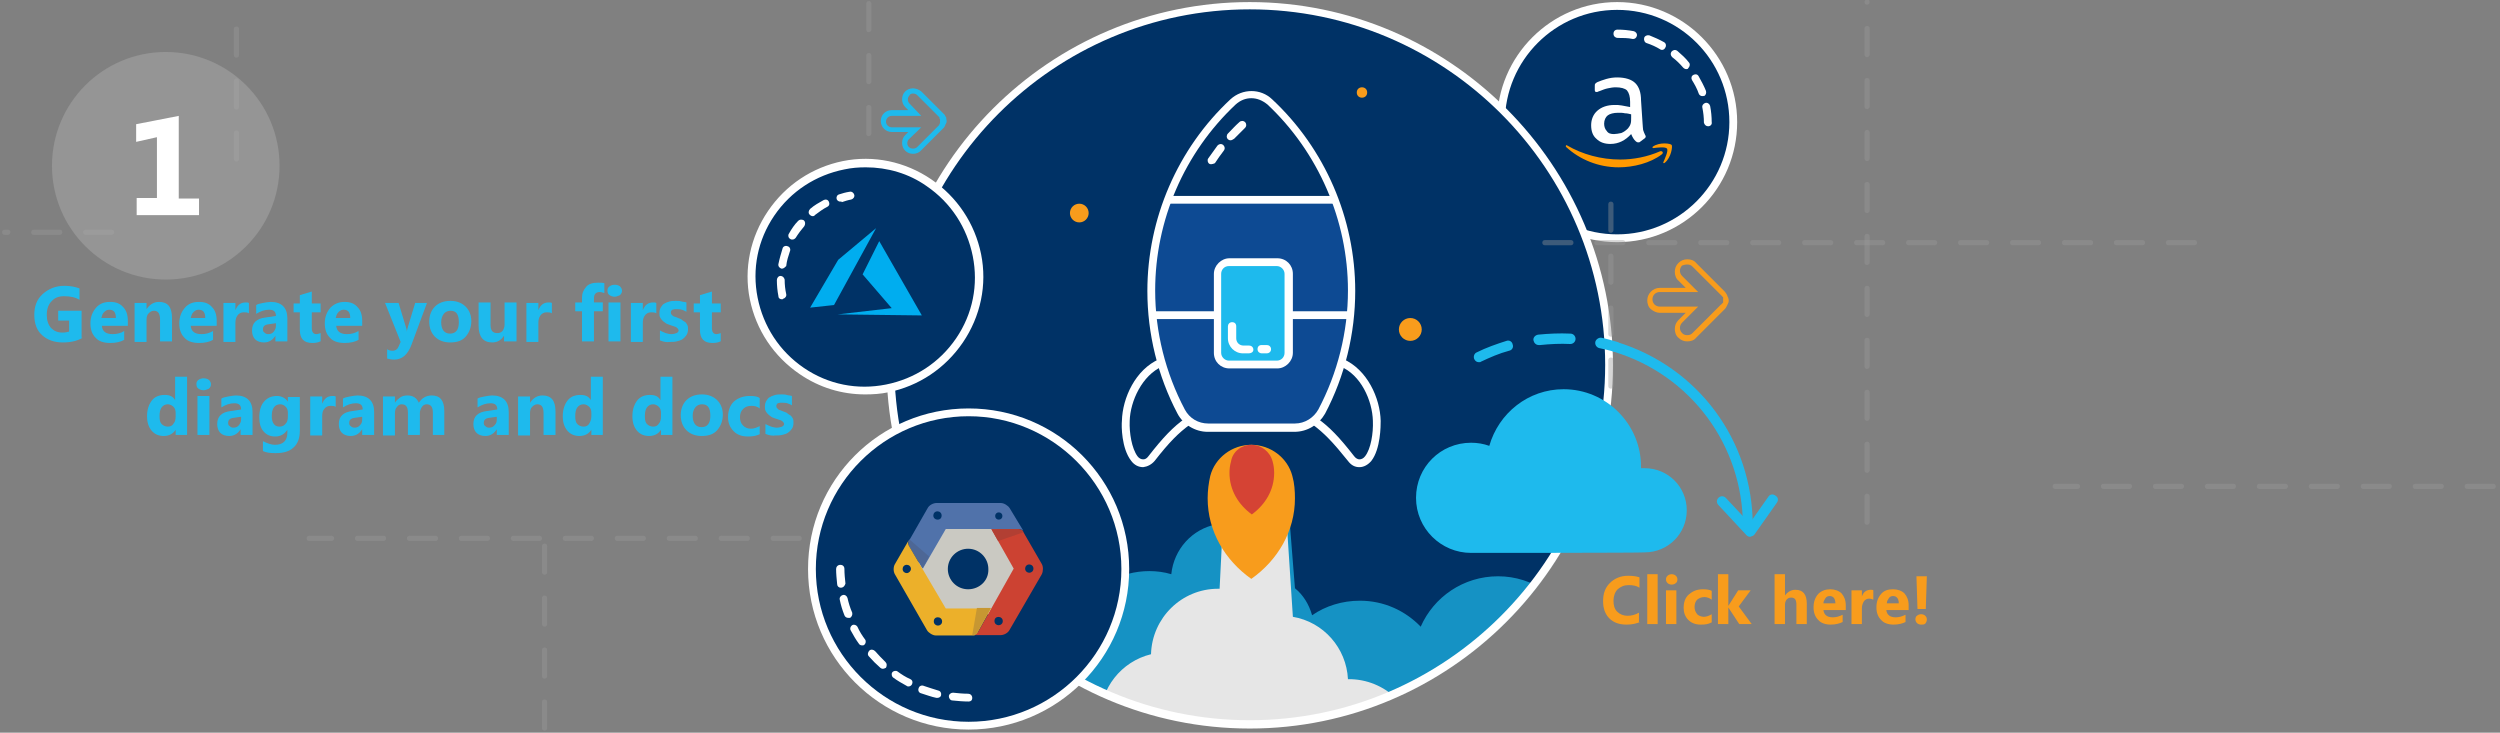 <?xml version="1.0" encoding="utf-8"?>
<!-- Generator: Adobe Illustrator 24.2.2, SVG Export Plug-In . SVG Version: 6.00 Build 0)  -->
<svg version="1.1" id="Layer_1" xmlns="http://www.w3.org/2000/svg" xmlns:xlink="http://www.w3.org/1999/xlink" x="0px" y="0px"
	 viewBox="0 0 481.1 141" style="enable-background:new 0 0 481.1 141;" xml:space="preserve">
<rect x="0" y="0" width="481.1" height="141" fill="#808080" stroke="none"/>
<style type="text/css">
	.st0{fill:#FFFFFF;}
	.st1{fill:#1EBAED;}
	.st2{fill:none;}
	.st3{fill:#003266;}
	.st4{fill:#F89C1C;}
	.st5{clip-path:url(#SVGID_2_);}
	.st6{opacity:0.7;clip-path:url(#SVGID_2_);}
	.st7{fill:#E6E6E6;}
	.st8{opacity:0.3;clip-path:url(#SVGID_2_);}
	.st9{fill:#2D83FB;}
	.st10{fill:#D54334;}
	.st11{opacity:0.4;}
	.st12{fill:#999999;}
	.st13{fill:#FF9900;}
	.st14{fill:#CAC9C2;}
	.st15{fill:#5072AA;}
	.st16{fill:#4D6796;}
	.st17{fill:#CC4232;}
	.st18{fill:#B23F33;}
	.st19{fill:#ECB02A;}
	.st20{fill:#C79732;}
	.st21{fill:#B3B3B3;}
	.st22{fill-rule:evenodd;clip-rule:evenodd;fill:#00ADEF;}
	.st23{fill:none;stroke:#003266;stroke-width:1.5;stroke-linejoin:round;stroke-miterlimit:10;}
	.st24{opacity:0.3;}
	.st25{opacity:0.35;}
	.st26{fill:#39B54A;}
	.st27{opacity:0.5;}
	.st28{opacity:0.15;}
	.st29{opacity:8.000000e-02;fill:none;stroke:#2D83FB;stroke-width:28;stroke-miterlimit:10;}
	.st30{fill:#003366;}
	.st31{opacity:0.2;fill:none;stroke:#1EBAED;stroke-width:14;stroke-miterlimit:10;}
	.st32{opacity:0.9;fill:none;stroke:#003366;stroke-width:2;stroke-linecap:round;stroke-miterlimit:10;}
	
		.st33{fill:none;stroke:#FFFFFF;stroke-width:0.65;stroke-linecap:round;stroke-linejoin:round;stroke-miterlimit:10;stroke-dasharray:4;}
	.st34{opacity:0.4;fill:none;stroke:#B3B3B3;stroke-miterlimit:10;}
	.st35{fill:none;stroke:#FFFFFF;stroke-width:1.2;stroke-linecap:round;stroke-linejoin:round;stroke-miterlimit:10;}
	.st36{fill:none;stroke:#F89C1C;stroke-width:2;stroke-linecap:round;stroke-miterlimit:10;}
	.st37{opacity:0.48;}
	.st38{fill:#CECECE;}
	.st39{fill:#7B83EB;}
	.st40{opacity:0.1;enable-background:new    ;}
	.st41{opacity:0.2;enable-background:new    ;}
	.st42{fill:#5059C9;}
	.st43{fill:#4B53BC;}
</style>
<g>
	<rect class="st2" width="481.1" height="141"/>
</g>
<g>
	<g>
		<circle class="st3" cx="311.2" cy="23.5" r="22.4"/>
		<path class="st0" d="M311.2,46.6c-12.7,0-23.1-10.4-23.1-23.1s10.4-23.1,23.1-23.1c12.7,0,23.1,10.4,23.1,23.1
			S324,46.6,311.2,46.6z M311.2,1.9c-11.9,0-21.6,9.7-21.6,21.6s9.7,21.6,21.6,21.6c11.9,0,21.6-9.7,21.6-21.6S323.2,1.9,311.2,1.9z
			"/>
	</g>
	<g>
		<g>
			<path class="st4" d="M315.6,119.7c-0.7,0.3-1.5,0.5-2.6,0.5c-1.4,0-2.5-0.4-3.3-1.2s-1.2-1.9-1.2-3.3c0-1.5,0.4-2.6,1.3-3.5
				c0.9-0.9,2.1-1.4,3.5-1.4c0.9,0,1.6,0.1,2.2,0.3v2c-0.6-0.4-1.3-0.5-2.1-0.5c-0.9,0-1.5,0.3-2.1,0.8c-0.5,0.5-0.8,1.3-0.8,2.2
				c0,0.9,0.2,1.6,0.7,2.1c0.5,0.5,1.2,0.8,2,0.8c0.8,0,1.5-0.2,2.2-0.6V119.7z"/>
		</g>
		<g>
			<path class="st4" d="M319,120.1h-2v-9.6h2V120.1z"/>
		</g>
		<g>
			<path class="st4" d="M321.7,112.5c-0.3,0-0.6-0.1-0.8-0.3c-0.2-0.2-0.3-0.4-0.3-0.7c0-0.3,0.1-0.5,0.3-0.7
				c0.2-0.2,0.5-0.3,0.8-0.3c0.3,0,0.6,0.1,0.8,0.3c0.2,0.2,0.3,0.4,0.3,0.7c0,0.3-0.1,0.6-0.3,0.7
				C322.3,112.4,322,112.5,321.7,112.5z M322.6,120.1h-2v-6.5h2V120.1z"/>
		</g>
		<g>
			<path class="st4" d="M329.3,119.8c-0.5,0.3-1.1,0.4-2,0.4c-1,0-1.8-0.3-2.4-0.9c-0.6-0.6-0.9-1.4-0.9-2.3c0-1.1,0.3-2,1-2.6
				c0.7-0.6,1.5-1,2.7-1c0.8,0,1.3,0.1,1.7,0.3v1.7c-0.4-0.3-0.9-0.5-1.4-0.5c-0.6,0-1,0.2-1.4,0.5c-0.3,0.3-0.5,0.8-0.5,1.4
				c0,0.6,0.2,1,0.5,1.4c0.3,0.3,0.8,0.5,1.3,0.5c0.5,0,1-0.2,1.5-0.5V119.8z"/>
		</g>
		<g>
			<path class="st4" d="M337.1,120.1h-2.4l-2.1-3.2h0v3.2h-2v-9.6h2v6.1h0l1.9-3h2.4l-2.3,3.1L337.1,120.1z"/>
		</g>
		<g>
			<path class="st4" d="M347.7,120.1h-2v-3.7c0-1-0.3-1.4-1-1.4c-0.4,0-0.6,0.1-0.9,0.4c-0.2,0.3-0.3,0.6-0.3,1v3.7h-2v-9.6h2v4.1h0
				c0.5-0.7,1.2-1.1,2-1.1c1.5,0,2.2,0.9,2.2,2.7V120.1z"/>
		</g>
		<g>
			<path class="st4" d="M355.1,117.4h-4.2c0.1,0.9,0.7,1.4,1.8,1.4c0.7,0,1.3-0.2,1.9-0.5v1.4c-0.6,0.3-1.4,0.5-2.3,0.5
				c-1,0-1.9-0.3-2.4-0.9c-0.6-0.6-0.9-1.4-0.9-2.4c0-1.1,0.3-1.9,0.9-2.6c0.6-0.6,1.4-0.9,2.3-0.9c0.9,0,1.7,0.3,2.2,0.8
				c0.5,0.6,0.8,1.3,0.8,2.3V117.4z M353.2,116.1c0-0.9-0.4-1.4-1.1-1.4c-0.3,0-0.6,0.1-0.8,0.4c-0.2,0.3-0.4,0.6-0.4,1H353.2z"/>
		</g>
		<g>
			<path class="st4" d="M360.5,115.4c-0.2-0.1-0.5-0.2-0.8-0.2c-0.4,0-0.8,0.2-1,0.5c-0.2,0.3-0.4,0.8-0.4,1.3v3.1h-2v-6.5h2v1.2h0
				c0.3-0.9,0.9-1.3,1.7-1.3c0.2,0,0.4,0,0.5,0.1V115.4z"/>
		</g>
		<g>
			<path class="st4" d="M367.2,117.4H363c0.1,0.9,0.7,1.4,1.8,1.4c0.7,0,1.3-0.2,1.9-0.5v1.4c-0.6,0.3-1.4,0.5-2.3,0.5
				c-1,0-1.9-0.3-2.4-0.9c-0.6-0.6-0.9-1.4-0.9-2.4c0-1.1,0.3-1.9,0.9-2.6s1.4-0.9,2.3-0.9c0.9,0,1.7,0.3,2.2,0.8
				c0.5,0.6,0.8,1.3,0.8,2.3V117.4z M365.4,116.1c0-0.9-0.4-1.4-1.1-1.4c-0.3,0-0.6,0.1-0.8,0.4c-0.2,0.3-0.4,0.6-0.4,1H365.4z"/>
		</g>
		<g>
			<path class="st4" d="M369.7,120.2c-0.3,0-0.6-0.1-0.8-0.3c-0.2-0.2-0.3-0.5-0.3-0.7c0-0.3,0.1-0.6,0.3-0.7
				c0.2-0.2,0.5-0.3,0.8-0.3c0.3,0,0.6,0.1,0.8,0.3c0.2,0.2,0.3,0.4,0.3,0.7c0,0.3-0.1,0.6-0.3,0.8S370.1,120.2,369.7,120.2z
				 M370.8,110.9l-0.2,6.3h-1.6l-0.2-6.3H370.8z"/>
		</g>
	</g>
	<g>
		<rect y="0" class="st2" width="481.1" height="141"/>
	</g>
	<g>
		<defs>
			<circle id="SVGID_1_" cx="240.8" cy="70.5" r="69.4"/>
		</defs>
		<clipPath id="SVGID_2_">
			<use xlink:href="#SVGID_1_"  style="overflow:visible;"/>
		</clipPath>
		<g class="st5">
			<circle class="st3" cx="240.8" cy="70.5" r="69.4"/>
		</g>
		<g class="st6">
			<path class="st1" d="M304.1,123.5c-0.2-0.8-0.4-1.6-0.7-2.3c0-0.1,0-0.2-0.1-0.2l0,0c-2.4-5.9-8.3-10.1-15-10.1
				c-6.7,0-12.4,4-14.9,9.7c-3-3.1-7.1-5-11.7-5c-3.4,0-6.6,1-9.2,2.8c-0.6-2.1-1.7-3.9-3.3-5.2l-1.9-23.9h-11.9l-1.3,11.6
				c-4.7,0.9-8.2,4.8-8.7,9.6c-1.3-0.4-2.8-0.6-4.2-0.6c-5.6,0-10.6,2.9-13.5,7.2c-2.8-5-8.1-8.4-14.2-8.4
				c-7.6,0-14.1,5.3-15.8,12.4l0,0c-2.1,6.5-3.3,13.4-3.3,20.6c0,36.5,29.6,66.1,66.1,66.1s66.1-29.6,66.1-66.1
				C306.7,135.4,305.8,129.3,304.1,123.5z"/>
		</g>
		<g class="st5">
			<path class="st7" d="M259.6,132.7c-0.8,0-1.6,0.1-2.3,0.2c0.1-0.5,0.1-1,0.1-1.5c0-5.9-4.7-10.7-10.5-10.9L245,91.9l-7.3,1.1
				l-1.1,22.5c-0.7-0.1-1.4-0.2-2.2-0.2c-6,0-10.9,4.9-10.9,10.9c0,0.4,0,0.9,0.1,1.3c-5.6,0.5-9.9,5.2-9.9,10.9
				c0,6,4.9,10.9,10.9,10.9c2.3,0,4.4-0.7,6.1-1.9c1.5,4.2,5.5,7.3,10.3,7.3c4,0,7.5-2.1,9.4-5.3c1.9,3,5.3,5,9.2,5
				c6,0,10.9-4.9,10.9-10.9C270.5,137.6,265.6,132.7,259.6,132.7z"/>
			<path class="st7" d="M241,156.8c-4.7,0-8.9-2.5-11.2-6.5c-1.6,0.7-3.4,1.1-5.2,1.1c-7.1,0-12.9-5.8-12.9-12.9
				c0-6.1,4.1-11.2,9.8-12.6c0.2-7,5.9-12.6,12.9-12.6c0.1,0,0.2,0,0.3,0l1.1-22l11.1-1.7l1.9,29.1c5.9,1,10.3,6,10.6,12
				c7.2-0.1,13.2,5.7,13.2,12.9c0,7.1-5.8,12.9-12.9,12.9c-3.5,0-6.7-1.4-9.1-3.8C248,155.3,244.6,156.8,241,156.8z M231.7,144.4
				l0.9,2.4c1.3,3.6,4.6,5.9,8.4,5.9c3.2,0,6-1.6,7.7-4.3l1.7-2.8l1.7,2.7c1.7,2.6,4.5,4.1,7.5,4.1c4.9,0,8.9-4,8.9-8.9
				c0-4.9-4-8.9-8.9-8.9c-0.6,0-1.3,0.1-1.9,0.2l-2.8,0.6l0.4-2.8c0.1-0.4,0.1-0.8,0.1-1.2c0-4.8-3.8-8.7-8.6-8.9l-1.8-0.1
				l-1.8-28.2l-3.6,0.6l-1.1,23.2l-2.3-0.5c-0.6-0.1-1.2-0.2-1.8-0.2c-4.9,0-8.9,4-8.9,8.9c0,0.4,0,0.7,0.1,1.1l0.2,2l-2,0.2
				c-4.6,0.4-8.1,4.3-8.1,8.9c0,4.9,4,8.9,8.9,8.9c1.8,0,3.5-0.5,5-1.5L231.7,144.4z"/>
		</g>
		<g class="st8">
			<path class="st9" d="M224.6,38.6c-2,5.4-3.1,11.2-3.1,17.3c0,8.4,2.1,16.3,5.8,23.3c1,1.9,3,3.1,5.2,3.1h16.7
				c2.2,0,4.2-1.2,5.2-3.1c3.7-6.9,5.8-14.9,5.8-23.3c0-6.1-1.1-12-3.1-17.4h-32.3"/>
		</g>
		<g class="st5">
			<g>
				<path class="st4" d="M240.8,85.6c3.7,0,7,2.5,7.9,6c0.4,1.4,0.5,2.9,0.5,4.3c0,6.3-3.3,11.9-8.4,15.5c-5.1-3.6-8.4-9.2-8.4-15.5
					c0-1.5,0.2-3,0.5-4.3C233.8,88.1,237.1,85.6,240.8,85.6L240.8,85.6z"/>
			</g>
			<g>
				<path class="st0" d="M261.6,89.9C261.6,89.9,261.6,89.9,261.6,89.9c-0.9,0-1.6-0.4-2.2-1.2c-2.8-3.5-4.6-5.4-6.8-7l0.9-1.2
					c2.3,1.6,4.3,3.7,7.1,7.3c0.3,0.4,0.7,0.6,1,0.6c0,0,0,0,0,0c0.4,0,0.8-0.2,1.1-0.6c1.1-1.4,1.6-4.4,1.5-6.8
					c-0.1-3.9-2.3-8.9-6.3-10.5l0.6-1.4c4.6,2,7.1,7.5,7.2,11.9c0,0.9,0,5.4-1.8,7.7C263.3,89.4,262.5,89.9,261.6,89.9z"/>
			</g>
			<g>
				<path class="st0" d="M220,89.9c-0.9,0-1.7-0.4-2.3-1.2c-1.9-2.4-1.9-6.8-1.8-7.7c0.1-4.4,2.6-9.9,7.2-11.9l0.6,1.4
					c-3.9,1.7-6.2,6.7-6.3,10.5c-0.1,2.3,0.4,5.3,1.5,6.8c0.3,0.4,0.7,0.6,1.1,0.6c0.4,0,0.7-0.2,1-0.6c2.8-3.6,4.8-5.7,7.1-7.3
					l0.9,1.2c-2.2,1.6-4,3.4-6.8,7C221.6,89.4,220.8,89.8,220,89.9C220,89.9,220,89.9,220,89.9z"/>
			</g>
			<g>
				<path class="st0" d="M249.1,83.1h-16.7c-2.4,0-4.7-1.4-5.8-3.5c-3.8-7.2-5.8-15.4-5.8-23.6c0-13.9,5.8-27.4,16-36.9
					c2.3-2.1,5.8-2.1,8,0c10.2,9.5,16,23,16,36.9c0,8.2-2,16.4-5.8,23.6C253.8,81.7,251.6,83.1,249.1,83.1z M240.8,18.9
					c-1.1,0-2.1,0.4-3,1.2c-9.9,9.3-15.5,22.3-15.5,35.8c0,8,2,15.9,5.7,22.9c0.9,1.7,2.6,2.7,4.5,2.7h16.7c1.9,0,3.6-1.1,4.5-2.7
					c3.7-7,5.7-14.9,5.7-22.9c0-13.5-5.7-26.6-15.5-35.8C242.9,19.3,241.9,18.9,240.8,18.9z"/>
			</g>
			<g>
				<rect x="224.6" y="37.7" class="st0" width="32.5" height="1.5"/>
			</g>
			<g>
				<rect x="221.5" y="59.9" class="st0" width="12.8" height="1.5"/>
			</g>
			<g>
				<rect x="248.2" y="59.9" class="st0" width="11.9" height="1.5"/>
			</g>
			<g>
				<path class="st0" d="M233.1,31.6c-0.1,0-0.3,0-0.4-0.1c-0.3-0.2-0.4-0.7-0.2-1c0.6-0.8,1.2-1.7,1.8-2.5c0.3-0.3,0.7-0.4,1.1-0.1
					c0.3,0.3,0.4,0.7,0.1,1.1c-0.6,0.8-1.2,1.6-1.7,2.4C233.6,31.5,233.3,31.6,233.1,31.6z M236.8,27c-0.2,0-0.4-0.1-0.5-0.2
					c-0.3-0.3-0.3-0.8,0-1.1c0.7-0.7,1.4-1.5,2.2-2.2c0.3-0.3,0.8-0.3,1.1,0c0.3,0.3,0.3,0.8,0,1.1c-0.7,0.7-1.4,1.4-2.1,2.1
					C237.2,26.9,237,27,236.8,27z"/>
			</g>
			<g>
				<path class="st10" d="M240.8,85.6c1.9,0,3.6,1.3,4.1,3.2c0.2,0.7,0.3,1.4,0.3,2.2c0,3.3-1.7,6.1-4.3,8c-2.6-1.9-4.3-4.7-4.3-8
					c0-0.8,0.1-1.5,0.3-2.2C237.2,86.9,238.9,85.6,240.8,85.6L240.8,85.6z"/>
			</g>
		</g>
	</g>
	<g>
		<path class="st0" d="M240.5,140.2c-38.6,0-69.9-31.4-69.9-69.9c0-38.6,31.4-69.9,69.9-69.9s69.9,31.4,69.9,69.9
			C310.4,108.8,279,140.2,240.5,140.2z M240.5,1.8c-37.7,0-68.4,30.7-68.4,68.4c0,37.7,30.7,68.4,68.4,68.4s68.4-30.7,68.4-68.4
			C308.9,32.5,278.2,1.8,240.5,1.8z"/>
	</g>
	<g>
		<circle class="st3" cx="186.4" cy="109.5" r="30.1"/>
		<path class="st0" d="M186.4,140.4c-17,0-30.9-13.8-30.9-30.9s13.8-30.9,30.9-30.9s30.9,13.8,30.9,30.9S203.4,140.4,186.4,140.4z
			 M186.4,80.1c-16.2,0-29.4,13.2-29.4,29.4s13.2,29.4,29.4,29.4s29.4-13.2,29.4-29.4S202.5,80.1,186.4,80.1z"/>
	</g>
	<g>
		<circle class="st4" cx="262.1" cy="17.8" r="1"/>
	</g>
	<g>
		<circle class="st4" cx="207.7" cy="41" r="1.8"/>
	</g>
	<g>
		<circle class="st4" cx="271.4" cy="63.4" r="2.2"/>
	</g>
	<g class="st11">
		<path class="st12" d="M310,94.8c-0.3,0-0.5-0.2-0.5-0.5v-5c0-0.3,0.2-0.5,0.5-0.5s0.5,0.2,0.5,0.5v5
			C310.5,94.6,310.2,94.8,310,94.8z M310,84.8c-0.3,0-0.5-0.2-0.5-0.5v-5c0-0.3,0.2-0.5,0.5-0.5s0.5,0.2,0.5,0.5v5
			C310.5,84.6,310.2,84.8,310,84.8z M310,74.8c-0.3,0-0.5-0.2-0.5-0.5v-5c0-0.3,0.2-0.5,0.5-0.5s0.5,0.2,0.5,0.5v5
			C310.5,74.6,310.2,74.8,310,74.8z M310,64.8c-0.3,0-0.5-0.2-0.5-0.5v-5c0-0.3,0.2-0.5,0.5-0.5s0.5,0.2,0.5,0.5v5
			C310.5,64.6,310.2,64.8,310,64.8z M310,54.8c-0.3,0-0.5-0.2-0.5-0.5v-5c0-0.3,0.2-0.5,0.5-0.5s0.5,0.2,0.5,0.5v5
			C310.5,54.6,310.2,54.8,310,54.8z M310,44.8c-0.3,0-0.5-0.2-0.5-0.5v-5c0-0.3,0.2-0.5,0.5-0.5s0.5,0.2,0.5,0.5v5
			C310.5,44.6,310.2,44.8,310,44.8z"/>
	</g>
	<g class="st11">
		<path class="st12" d="M359.3,101c-0.3,0-0.5-0.2-0.5-0.5v-5c0-0.3,0.2-0.5,0.5-0.5s0.5,0.2,0.5,0.5v5
			C359.8,100.7,359.6,101,359.3,101z M359.3,91c-0.3,0-0.5-0.2-0.5-0.5v-5c0-0.3,0.2-0.5,0.5-0.5s0.5,0.2,0.5,0.5v5
			C359.8,90.7,359.6,91,359.3,91z M359.3,81c-0.3,0-0.5-0.2-0.5-0.5v-5c0-0.3,0.2-0.5,0.5-0.5s0.5,0.2,0.5,0.5v5
			C359.8,80.7,359.6,81,359.3,81z M359.3,71c-0.3,0-0.5-0.2-0.5-0.5v-5c0-0.3,0.2-0.5,0.5-0.5s0.5,0.2,0.5,0.5v5
			C359.8,70.7,359.6,71,359.3,71z M359.3,61c-0.3,0-0.5-0.2-0.5-0.5v-5c0-0.3,0.2-0.5,0.5-0.5s0.5,0.2,0.5,0.5v5
			C359.8,60.7,359.6,61,359.3,61z M359.3,51c-0.3,0-0.5-0.2-0.5-0.5v-5c0-0.3,0.2-0.5,0.5-0.5s0.5,0.2,0.5,0.5v5
			C359.8,50.7,359.6,51,359.3,51z M359.3,41c-0.3,0-0.5-0.2-0.5-0.5v-5c0-0.3,0.2-0.5,0.5-0.5s0.5,0.2,0.5,0.5v5
			C359.8,40.7,359.6,41,359.3,41z M359.3,31c-0.3,0-0.5-0.2-0.5-0.5v-5c0-0.3,0.2-0.5,0.5-0.5s0.5,0.2,0.5,0.5v5
			C359.8,30.7,359.6,31,359.3,31z M359.3,21c-0.3,0-0.5-0.2-0.5-0.5v-5c0-0.3,0.2-0.5,0.5-0.5s0.5,0.2,0.5,0.5v5
			C359.8,20.7,359.6,21,359.3,21z M359.3,11c-0.3,0-0.5-0.2-0.5-0.5v-5c0-0.3,0.2-0.5,0.5-0.5s0.5,0.2,0.5,0.5v5
			C359.8,10.7,359.6,11,359.3,11z M359.3,0.9c-0.3,0-0.5-0.2-0.5-0.5v0c0-0.3,0.2-0.5,0.5-0.5s0.5,0.2,0.5,0.5S359.6,0.9,359.3,0.9z
			"/>
	</g>
	<g class="st11">
		<path class="st12" d="M104.8,140.6c-0.3,0-0.5-0.2-0.5-0.5v-5c0-0.3,0.2-0.5,0.5-0.5s0.5,0.2,0.5,0.5v5
			C105.3,140.4,105.1,140.6,104.8,140.6z M104.8,130.6c-0.3,0-0.5-0.2-0.5-0.5v-5c0-0.3,0.2-0.5,0.5-0.5s0.5,0.2,0.5,0.5v5
			C105.3,130.4,105.1,130.6,104.8,130.6z M104.8,120.6c-0.3,0-0.5-0.2-0.5-0.5v-5c0-0.3,0.2-0.5,0.5-0.5s0.5,0.2,0.5,0.5v5
			C105.3,120.4,105.1,120.6,104.8,120.6z M104.8,110.6c-0.3,0-0.5-0.2-0.5-0.5v-5c0-0.3,0.2-0.5,0.5-0.5s0.5,0.2,0.5,0.5v5
			C105.3,110.4,105.1,110.6,104.8,110.6z"/>
	</g>
	<g class="st11">
		<path class="st12" d="M45.5,31.1c-0.3,0-0.5-0.2-0.5-0.5v-5c0-0.3,0.2-0.5,0.5-0.5s0.5,0.2,0.5,0.5v5C46,30.9,45.8,31.1,45.5,31.1
			z M45.5,21.1c-0.3,0-0.5-0.2-0.5-0.5v-5c0-0.3,0.2-0.5,0.5-0.5s0.5,0.2,0.5,0.5v5C46,20.9,45.8,21.1,45.5,21.1z M45.5,11.1
			c-0.3,0-0.5-0.2-0.5-0.5v-5c0-0.3,0.2-0.5,0.5-0.5S46,5.3,46,5.6v5C46,10.9,45.8,11.1,45.5,11.1z"/>
	</g>
	<g class="st11">
		<path class="st12" d="M167.2,26.2c-0.3,0-0.5-0.2-0.5-0.5v-5c0-0.3,0.2-0.5,0.5-0.5s0.5,0.2,0.5,0.5v5
			C167.7,25.9,167.5,26.2,167.2,26.2z M167.2,16.2c-0.3,0-0.5-0.2-0.5-0.5v-5c0-0.3,0.2-0.5,0.5-0.5s0.5,0.2,0.5,0.5v5
			C167.7,15.9,167.5,16.2,167.2,16.2z M167.2,6.2c-0.3,0-0.5-0.2-0.5-0.5v-5c0-0.3,0.2-0.5,0.5-0.5s0.5,0.2,0.5,0.5v5
			C167.7,5.9,167.5,6.2,167.2,6.2z"/>
	</g>
	<g class="st11">
		<path class="st12" d="M153.8,104.1h-5c-0.3,0-0.5-0.2-0.5-0.5s0.2-0.5,0.5-0.5h5c0.3,0,0.5,0.2,0.5,0.5S154.1,104.1,153.8,104.1z
			 M143.8,104.1h-5c-0.3,0-0.5-0.2-0.5-0.5s0.2-0.5,0.5-0.5h5c0.3,0,0.5,0.2,0.5,0.5S144.1,104.1,143.8,104.1z M133.8,104.1h-5
			c-0.3,0-0.5-0.2-0.5-0.5s0.2-0.5,0.5-0.5h5c0.3,0,0.5,0.2,0.5,0.5S134.1,104.1,133.8,104.1z M123.8,104.1h-5
			c-0.3,0-0.5-0.2-0.5-0.5s0.2-0.5,0.5-0.5h5c0.3,0,0.5,0.2,0.5,0.5S124.1,104.1,123.8,104.1z M113.8,104.1h-5
			c-0.3,0-0.5-0.2-0.5-0.5s0.2-0.5,0.5-0.5h5c0.3,0,0.5,0.2,0.5,0.5S114.1,104.1,113.8,104.1z M103.8,104.1h-5
			c-0.3,0-0.5-0.2-0.5-0.5s0.2-0.5,0.5-0.5h5c0.3,0,0.5,0.2,0.5,0.5S104.1,104.1,103.8,104.1z M93.8,104.1h-5
			c-0.3,0-0.5-0.2-0.5-0.5s0.2-0.5,0.5-0.5h5c0.3,0,0.5,0.2,0.5,0.5S94.1,104.1,93.8,104.1z M83.8,104.1h-5c-0.3,0-0.5-0.2-0.5-0.5
			s0.2-0.5,0.5-0.5h5c0.3,0,0.5,0.2,0.5,0.5S84.1,104.1,83.8,104.1z M73.8,104.1h-5c-0.3,0-0.5-0.2-0.5-0.5s0.2-0.5,0.5-0.5h5
			c0.3,0,0.5,0.2,0.5,0.5S74.1,104.1,73.8,104.1z M63.8,104.1h-4.3c-0.3,0-0.5-0.2-0.5-0.5s0.2-0.5,0.5-0.5h4.3
			c0.3,0,0.5,0.2,0.5,0.5S64.1,104.1,63.8,104.1z"/>
	</g>
	<g class="st11">
		<path class="st12" d="M422.3,47.2h-5c-0.3,0-0.5-0.2-0.5-0.5s0.2-0.5,0.5-0.5h5c0.3,0,0.5,0.2,0.5,0.5S422.6,47.2,422.3,47.2z
			 M412.3,47.2h-5c-0.3,0-0.5-0.2-0.5-0.5s0.2-0.5,0.5-0.5h5c0.3,0,0.5,0.2,0.5,0.5S412.6,47.2,412.3,47.2z M402.3,47.2h-5
			c-0.3,0-0.5-0.2-0.5-0.5s0.2-0.5,0.5-0.5h5c0.3,0,0.5,0.2,0.5,0.5S402.6,47.2,402.3,47.2z M392.3,47.2h-5c-0.3,0-0.5-0.2-0.5-0.5
			s0.2-0.5,0.5-0.5h5c0.3,0,0.5,0.2,0.5,0.5S392.6,47.2,392.3,47.2z M382.3,47.2h-5c-0.3,0-0.5-0.2-0.5-0.5s0.2-0.5,0.5-0.5h5
			c0.3,0,0.5,0.2,0.5,0.5S382.6,47.2,382.3,47.2z M372.3,47.2h-5c-0.3,0-0.5-0.2-0.5-0.5s0.2-0.5,0.5-0.5h5c0.3,0,0.5,0.2,0.5,0.5
			S372.6,47.2,372.3,47.2z M362.3,47.2h-5c-0.3,0-0.5-0.2-0.5-0.5s0.2-0.5,0.5-0.5h5c0.3,0,0.5,0.2,0.5,0.5S362.6,47.2,362.3,47.2z
			 M352.3,47.2h-5c-0.3,0-0.5-0.2-0.5-0.5s0.2-0.5,0.5-0.5h5c0.3,0,0.5,0.2,0.5,0.5S352.6,47.2,352.3,47.2z M342.3,47.2h-5
			c-0.3,0-0.5-0.2-0.5-0.5s0.2-0.5,0.5-0.5h5c0.3,0,0.5,0.2,0.5,0.5S342.6,47.2,342.3,47.2z M332.3,47.2h-5c-0.3,0-0.5-0.2-0.5-0.5
			s0.2-0.5,0.5-0.5h5c0.3,0,0.5,0.2,0.5,0.5S332.6,47.2,332.3,47.2z M322.3,47.2h-5c-0.3,0-0.5-0.2-0.5-0.5s0.2-0.5,0.5-0.5h5
			c0.3,0,0.5,0.2,0.5,0.5S322.6,47.2,322.3,47.2z M312.3,47.2h-5c-0.3,0-0.5-0.2-0.5-0.5s0.2-0.5,0.5-0.5h5c0.3,0,0.5,0.2,0.5,0.5
			S312.6,47.2,312.3,47.2z M302.3,47.2h-5c-0.3,0-0.5-0.2-0.5-0.5s0.2-0.5,0.5-0.5h5c0.3,0,0.5,0.2,0.5,0.5S302.6,47.2,302.3,47.2z"
			/>
	</g>
	<g class="st11">
		<path class="st12" d="M21.5,45.2h-5c-0.3,0-0.5-0.2-0.5-0.5s0.2-0.5,0.5-0.5h5c0.3,0,0.5,0.2,0.5,0.5S21.7,45.2,21.5,45.2z
			 M11.5,45.2h-5C6.2,45.2,6,45,6,44.7s0.2-0.5,0.5-0.5h5c0.3,0,0.5,0.2,0.5,0.5S11.7,45.2,11.5,45.2z M1.5,45.2H0.9
			c-0.3,0-0.5-0.2-0.5-0.5s0.2-0.5,0.5-0.5h0.6c0.3,0,0.5,0.2,0.5,0.5S1.7,45.2,1.5,45.2z"/>
	</g>
	<g class="st11">
		<path class="st12" d="M479.8,94.1h-5c-0.3,0-0.5-0.2-0.5-0.5s0.2-0.5,0.5-0.5h5c0.3,0,0.5,0.2,0.5,0.5S480,94.1,479.8,94.1z
			 M469.8,94.1h-5c-0.3,0-0.5-0.2-0.5-0.5s0.2-0.5,0.5-0.5h5c0.3,0,0.5,0.2,0.5,0.5S470,94.1,469.8,94.1z M459.8,94.1h-5
			c-0.3,0-0.5-0.2-0.5-0.5s0.2-0.5,0.5-0.5h5c0.3,0,0.5,0.2,0.5,0.5S460,94.1,459.8,94.1z M449.8,94.1h-5c-0.3,0-0.5-0.2-0.5-0.5
			s0.2-0.5,0.5-0.5h5c0.3,0,0.5,0.2,0.5,0.5S450,94.1,449.8,94.1z M439.8,94.1h-5c-0.3,0-0.5-0.2-0.5-0.5s0.2-0.5,0.5-0.5h5
			c0.3,0,0.5,0.2,0.5,0.5S440,94.1,439.8,94.1z M429.8,94.1h-5c-0.3,0-0.5-0.2-0.5-0.5s0.2-0.5,0.5-0.5h5c0.3,0,0.5,0.2,0.5,0.5
			S430,94.1,429.8,94.1z M419.8,94.1h-5c-0.3,0-0.5-0.2-0.5-0.5s0.2-0.5,0.5-0.5h5c0.3,0,0.5,0.2,0.5,0.5S420,94.1,419.8,94.1z
			 M409.8,94.1h-5c-0.3,0-0.5-0.2-0.5-0.5s0.2-0.5,0.5-0.5h5c0.3,0,0.5,0.2,0.5,0.5S410,94.1,409.8,94.1z M399.8,94.1h-4.3
			c-0.3,0-0.5-0.2-0.5-0.5s0.2-0.5,0.5-0.5h4.3c0.3,0,0.5,0.2,0.5,0.5S400,94.1,399.8,94.1z"/>
	</g>
	<g>
		<g>
			<path class="st1" d="M336.8,103.3c-0.3,0-0.5-0.1-0.7-0.3l-5.4-5.8c-0.4-0.4-0.4-1,0-1.4c0.4-0.4,1-0.4,1.4,0l4.6,4.9l3.6-5.1
				c0.3-0.5,0.9-0.6,1.4-0.2c0.5,0.3,0.6,0.9,0.2,1.4l-4.3,6.1C337.4,103.1,337.2,103.2,336.8,103.3
				C336.8,103.3,336.8,103.3,336.8,103.3z"/>
		</g>
		<g>
			<path class="st1" d="M336.4,102.2c-0.6,0-1-0.4-1-1c0-15.5-10-29-24.8-33.5c-0.5-0.2-0.8-0.7-0.7-1.2c0.2-0.5,0.7-0.8,1.2-0.7
				c15.7,4.8,26.2,19,26.2,35.4C337.4,101.7,337,102.2,336.4,102.2z"/>
		</g>
		<g>
			<path class="st1" d="M284.6,69.7c-0.4,0-0.7-0.2-0.9-0.6c-0.2-0.5,0-1.1,0.5-1.3c1.8-0.9,3.8-1.6,5.7-2.2
				c0.5-0.2,1.1,0.1,1.2,0.7c0.2,0.5-0.1,1.1-0.7,1.2c-1.9,0.5-3.7,1.3-5.4,2.1C284.9,69.7,284.8,69.7,284.6,69.7z M310.9,67.7
				c-0.1,0-0.2,0-0.3,0c-0.9-0.3-1.9-0.5-2.8-0.7c-0.5-0.1-0.9-0.6-0.8-1.2c0.1-0.5,0.7-0.9,1.2-0.8c1,0.2,2,0.5,3,0.8
				c0.5,0.2,0.8,0.7,0.7,1.2C311.7,67.4,311.3,67.7,310.9,67.7z M296.1,66.4c-0.5,0-0.9-0.4-1-0.9c-0.1-0.5,0.3-1,0.9-1.1
				c2-0.2,4.1-0.3,6.2-0.2c0.6,0,1,0.5,1,1c0,0.6-0.5,1-1,1c-1.9-0.1-3.9,0-5.8,0.2C296.2,66.4,296.1,66.4,296.1,66.4z"/>
		</g>
	</g>
	<g>
		<path class="st0" d="M328.7,24.3c-0.4,0-0.7-0.3-0.8-0.7c0-1-0.1-1.9-0.3-2.9c-0.1-0.4,0.2-0.8,0.6-0.9c0.4-0.1,0.8,0.2,0.9,0.6
			c0.2,1,0.3,2.1,0.3,3.1C329.5,23.9,329.2,24.3,328.7,24.3C328.8,24.3,328.8,24.3,328.7,24.3z M327.6,18.5c-0.3,0-0.6-0.2-0.7-0.5
			c-0.3-0.9-0.8-1.8-1.3-2.6c-0.2-0.4-0.1-0.8,0.3-1c0.4-0.2,0.8-0.1,1,0.3c0.5,0.9,1,1.8,1.4,2.8c0.1,0.4,0,0.8-0.4,1
			C327.8,18.4,327.7,18.5,327.6,18.5z M324.5,13.3c-0.2,0-0.4-0.1-0.6-0.3c-0.6-0.7-1.3-1.4-2.1-2c-0.3-0.3-0.4-0.7-0.1-1.1
			c0.3-0.3,0.7-0.4,1.1-0.1c0.8,0.7,1.6,1.4,2.2,2.2c0.3,0.3,0.2,0.8-0.1,1.1C324.8,13.3,324.7,13.3,324.5,13.3z M319.9,9.6
			c-0.1,0-0.3,0-0.4-0.1c-0.8-0.5-1.7-0.9-2.6-1.2c-0.4-0.1-0.6-0.6-0.5-1c0.1-0.4,0.6-0.6,1-0.5c1,0.4,1.9,0.8,2.8,1.3
			c0.4,0.2,0.5,0.7,0.3,1C320.4,9.4,320.1,9.6,319.9,9.6z M314.3,7.5c0,0-0.1,0-0.1,0c-0.9-0.2-1.9-0.2-2.9-0.2
			c-0.4,0-0.8-0.3-0.8-0.8s0.3-0.8,0.8-0.8c1,0,2.1,0.1,3.1,0.3c0.4,0.1,0.7,0.5,0.6,0.9C314.9,7.3,314.6,7.5,314.3,7.5z"/>
	</g>
	<g>
		<path class="st1" d="M236.5,70.1c-1.3,0-2.3-1-2.3-2.2V52.7c0-1.2,1-2.2,2.3-2.2h9.2c1.3,0,2.3,1,2.3,2.2v15.2
			c0,1.2-1,2.2-2.3,2.2H236.5z"/>
		<path class="st0" d="M245.8,70.9h-9.2c-1.7,0-3-1.3-3-3V52.7c0-1.6,1.4-3,3-3h9.2c1.7,0,3,1.3,3,3v15.2
			C248.8,69.5,247.4,70.9,245.8,70.9z M236.5,51.2c-0.9,0-1.5,0.7-1.5,1.5v15.2c0,0.8,0.7,1.5,1.5,1.5h9.2c0.9,0,1.5-0.7,1.5-1.5
			V52.7c0-0.8-0.7-1.5-1.5-1.5H236.5z"/>
	</g>
	<g>
		<path class="st0" d="M186.4,135c-1,0-2.1-0.1-3.1-0.2c-0.4,0-0.7-0.4-0.7-0.8c0-0.4,0.4-0.7,0.8-0.7c1,0.1,1.9,0.2,2.9,0.2
			c0.4,0,0.8,0.3,0.8,0.8S186.8,135,186.4,135z M180.4,134.3c-0.1,0-0.1,0-0.2,0c-1-0.2-2-0.6-3-0.9c-0.4-0.1-0.6-0.6-0.4-1
			c0.1-0.4,0.6-0.6,1-0.4c0.9,0.3,1.8,0.6,2.8,0.9c0.4,0.1,0.6,0.5,0.5,0.9C181.1,134,180.8,134.3,180.4,134.3z M174.8,132.1
			c-0.1,0-0.2,0-0.3-0.1c-0.9-0.5-1.8-1-2.6-1.6c-0.3-0.2-0.4-0.7-0.2-1c0.2-0.3,0.7-0.4,1-0.2c0.8,0.6,1.6,1.1,2.5,1.5
			c0.4,0.2,0.5,0.6,0.3,1C175.3,132,175.1,132.1,174.8,132.1z M169.9,128.7c-0.2,0-0.4-0.1-0.5-0.2c-0.8-0.7-1.5-1.4-2.2-2.2
			c-0.3-0.3-0.2-0.8,0.1-1.1c0.3-0.3,0.8-0.2,1.1,0.1c0.6,0.7,1.3,1.4,2,2.1c0.3,0.3,0.3,0.7,0.1,1.1
			C170.3,128.6,170.1,128.7,169.9,128.7z M165.9,124.2c-0.2,0-0.5-0.1-0.6-0.3c-0.6-0.8-1.1-1.7-1.6-2.6c-0.2-0.4,0-0.8,0.3-1
			c0.4-0.2,0.8,0,1,0.3c0.4,0.9,0.9,1.7,1.5,2.5c0.2,0.3,0.1,0.8-0.2,1C166.2,124.2,166.1,124.2,165.9,124.2z M163.2,118.9
			c-0.3,0-0.6-0.2-0.7-0.5c-0.4-1-0.7-2-0.9-3c-0.1-0.4,0.2-0.8,0.6-0.9c0.4-0.1,0.8,0.2,0.9,0.6c0.2,0.9,0.5,1.9,0.9,2.8
			c0.1,0.4-0.1,0.8-0.4,1C163.4,118.9,163.3,118.9,163.2,118.9z M161.8,113.1c-0.4,0-0.7-0.3-0.7-0.7c-0.1-1-0.2-2-0.2-2.9
			c0-0.4,0.3-0.8,0.8-0.8s0.8,0.3,0.8,0.8c0,0.9,0.1,1.9,0.2,2.8C162.6,112.7,162.3,113.1,161.8,113.1
			C161.8,113.1,161.8,113.1,161.8,113.1z"/>
	</g>
	<g>
		<g>
			<circle class="st3" cx="166.6" cy="53.3" r="21.9"/>
			<path class="st0" d="M166.5,75.9c-4.5,0-8.8-1.3-12.6-3.9c-5-3.4-8.4-8.5-9.6-14.4s0.1-12,3.5-17c3.4-5,8.5-8.4,14.4-9.6
				c5.9-1.2,12,0.1,17,3.5c5,3.4,8.4,8.5,9.6,14.4c1.2,5.9-0.1,12-3.5,17c-3.4,5-8.5,8.4-14.4,9.6C169.5,75.8,168,75.9,166.5,75.9z
				 M166.6,32.2c-1.4,0-2.7,0.1-4.1,0.4c-5.5,1.1-10.3,4.2-13.5,8.9c-3.2,4.7-4.3,10.3-3.2,15.8s4.2,10.3,8.9,13.5
				c4.7,3.2,10.3,4.3,15.8,3.2l0,0c5.5-1.1,10.3-4.2,13.5-8.9s4.3-10.3,3.2-15.8c-1.1-5.5-4.2-10.3-8.9-13.5
				C174.9,33.4,170.8,32.2,166.6,32.2z"/>
		</g>
		<g>
			<path class="st0" d="M150.5,57.6c-0.4,0-0.7-0.2-0.7-0.6c-0.2-1-0.3-2.1-0.3-3.1c0-0.4,0.3-0.8,0.7-0.8c0,0,0,0,0,0
				c0.4,0,0.7,0.3,0.8,0.7c0,1,0.1,1.9,0.3,2.8c0.1,0.4-0.2,0.8-0.6,0.9C150.6,57.6,150.6,57.6,150.5,57.6z M150.5,51.7
				c0,0-0.1,0-0.1,0c-0.4-0.1-0.7-0.5-0.6-0.9c0.2-1,0.5-2,0.8-3c0.1-0.4,0.6-0.6,1-0.4c0.4,0.1,0.6,0.6,0.4,1
				c-0.3,0.9-0.6,1.8-0.7,2.8C151.1,51.4,150.8,51.7,150.5,51.7z M152.5,46.1c-0.1,0-0.3,0-0.4-0.1c-0.4-0.2-0.5-0.7-0.3-1
				c0.5-0.9,1.1-1.8,1.8-2.5c0.3-0.3,0.7-0.3,1.1-0.1c0.3,0.3,0.3,0.7,0.1,1.1c-0.6,0.7-1.2,1.5-1.7,2.3
				C153,45.9,152.8,46.1,152.5,46.1z M156.4,41.6c-0.2,0-0.4-0.1-0.6-0.3c-0.3-0.3-0.2-0.8,0.1-1.1c0.8-0.7,1.7-1.2,2.6-1.7
				c0.4-0.2,0.8-0.1,1,0.3c0.2,0.4,0.1,0.8-0.3,1c-0.8,0.4-1.6,1-2.4,1.6C156.8,41.5,156.6,41.6,156.4,41.6z M161.7,38.8
				c-0.3,0-0.6-0.2-0.7-0.5c-0.1-0.4,0.1-0.8,0.5-0.9c0.6-0.2,1.3-0.4,2-0.5c0.4-0.1,0.8,0.2,0.9,0.6c0.1,0.4-0.2,0.8-0.6,0.9
				c-0.6,0.1-1.2,0.3-1.8,0.5C161.9,38.7,161.8,38.8,161.7,38.8z"/>
		</g>
	</g>
	<g>
		<path class="st0" d="M240.3,68h-1.1c-1.6,0-2.9-1.3-2.9-2.9v-2.3c0-0.4,0.3-0.8,0.8-0.8s0.8,0.3,0.8,0.8v2.3
			c0,0.8,0.6,1.4,1.4,1.4h1.1c0.4,0,0.8,0.3,0.8,0.8S240.7,68,240.3,68z"/>
	</g>
	<g>
		<g>
			<path class="st0" d="M316.1,23.8c0,0.5,0.1,0.9,0.1,1.2c0.1,0.3,0.2,0.6,0.4,1c0.1,0.1,0.1,0.2,0.1,0.3c0,0.1-0.1,0.3-0.3,0.4
				l-0.8,0.6c-0.1,0.1-0.2,0.1-0.4,0.1c-0.1,0-0.3-0.1-0.4-0.2c-0.2-0.2-0.4-0.4-0.5-0.6c-0.1-0.2-0.3-0.5-0.4-0.8
				c-1.1,1.2-2.4,1.9-4,1.9c-1.1,0-2-0.3-2.7-1c-0.7-0.6-1-1.5-1-2.6c0-1.1,0.4-2.1,1.2-2.8s1.9-1.1,3.3-1.1c0.5,0,0.9,0,1.4,0.1
				c0.5,0.1,1,0.2,1.6,0.3v-1c0-1-0.2-1.7-0.6-2.2c-0.4-0.4-1.2-0.6-2.2-0.6c-0.5,0-1,0.1-1.5,0.2c-0.5,0.1-1,0.3-1.5,0.5
				c-0.2,0.1-0.4,0.1-0.5,0.2c-0.1,0-0.2,0-0.2,0c-0.2,0-0.3-0.1-0.3-0.4v-0.7c0-0.2,0-0.4,0.1-0.5c0.1-0.1,0.2-0.2,0.4-0.3
				c0.5-0.2,1-0.4,1.7-0.6c0.7-0.2,1.4-0.3,2.1-0.3c1.6,0,2.8,0.4,3.5,1.1c0.7,0.7,1.1,1.8,1.1,3.3L316.1,23.8L316.1,23.8z
				 M310.6,25.8c0.4,0,0.9-0.1,1.4-0.2c0.5-0.2,0.9-0.5,1.3-0.9c0.2-0.3,0.4-0.5,0.5-0.9c0.1-0.3,0.1-0.7,0.1-1.2v-0.6
				c-0.4-0.1-0.8-0.2-1.2-0.2c-0.4-0.1-0.8-0.1-1.3-0.1c-0.9,0-1.6,0.2-2,0.5s-0.7,0.9-0.7,1.6c0,0.6,0.2,1.1,0.5,1.4
				C309.5,25.7,310,25.8,310.6,25.8z"/>
		</g>
		<g>
			<path class="st13" d="M319.8,29.7c-2.2,1.7-5.5,2.5-8.3,2.5c-3.9,0-7.5-1.5-10.1-3.9c-0.2-0.2,0-0.5,0.2-0.3
				c2.9,1.7,6.5,2.7,10.2,2.7c2.5,0,5.2-0.5,7.7-1.6C319.9,29,320.2,29.4,319.8,29.7z M320.8,28.6c-0.3-0.4-1.9-0.2-2.6-0.1
				c-0.2,0-0.3-0.2-0.1-0.3c1.3-0.9,3.4-0.6,3.6-0.3c0.2,0.3-0.1,2.4-1.3,3.4c-0.2,0.2-0.4,0.1-0.3-0.1
				C320.4,30.5,321.1,29,320.8,28.6z"/>
		</g>
	</g>
	<g>
		<g>
			<path class="st14" d="M181.1,118.2l-5.1-8.7l5.1-8.7h10.1l5.1,8.7l-5.1,8.7H181.1"/>
		</g>
		<g>
			<path class="st3" d="M186.3,113.4c-2.2,0-3.9-1.8-3.9-3.9c0-2.2,1.8-3.9,3.9-3.9c2.2,0,3.9,1.8,3.9,3.9
				C190.3,111.7,188.5,113.4,186.3,113.4"/>
		</g>
		<g transform="translate(25.207, 0)">
			<g>
				<path class="st15" d="M169.1,97.8c-0.3-0.5-1.1-1-1.7-1h-12.4c-0.6,0-1.4,0.4-1.7,1l-3.6,6.3c0,0.4,0,0.8,0.2,1.1l2.5,4.2
					l4.4-7.6h13.9c0.3,0,0.7,0.1,1,0.3L169.1,97.8"/>
			</g>
			<g>
				<path class="st16" d="M149.8,103.8l-0.2,0.3c0,0.4,0,0.8,0.2,1.1l2.5,4.2l1.3-2.3L149.8,103.8"/>
			</g>
			<g>
				<path class="st3" d="M155.2,100c-0.4,0-0.8-0.3-0.8-0.8c0-0.4,0.3-0.8,0.8-0.8c0.4,0,0.8,0.3,0.8,0.8
					C156,99.7,155.7,100,155.2,100"/>
			</g>
			<g>
				<path class="st3" d="M167.7,99.3c0,0.4-0.3,0.7-0.7,0.7s-0.7-0.3-0.7-0.7c0-0.4,0.3-0.7,0.7-0.7S167.7,98.9,167.7,99.3
					L167.7,99.3z"/>
			</g>
		</g>
		<g transform="translate(138.476, 44.522)">
			<g>
				<path class="st17" d="M62,64l-3.7-6.4c-0.3-0.2-0.7-0.3-1-0.3h-5l4.3,7.6L49.8,77c-0.2,0.3-0.4,0.5-0.7,0.7h5
					c0.6,0,1.4-0.4,1.7-1L62,66C62.3,65.4,62.3,64.5,62,64"/>
			</g>
			<g>
				<path class="st18" d="M58.5,57.9l-0.2-0.3c-0.3-0.2-0.7-0.3-1-0.3h-5l1.3,2.3L58.5,57.9"/>
			</g>
			<g>
				<path class="st3" d="M53.7,75.8c-0.4,0-0.8-0.3-0.8-0.8s0.3-0.8,0.8-0.8c0.4,0,0.8,0.3,0.8,0.8S54.1,75.8,53.7,75.8"/>
			</g>
			<g>
				<path class="st3" d="M59.6,65.7c-0.4,0-0.8-0.3-0.8-0.8c0-0.4,0.3-0.8,0.8-0.8c0.4,0,0.8,0.3,0.8,0.8
					C60.4,65.4,60,65.7,59.6,65.7"/>
			</g>
		</g>
		<g transform="translate(0, 64.491)">
			<g>
				<path class="st19" d="M182,52.6l-7-11.9c-0.2-0.3-0.3-0.7-0.2-1.1l-2.6,4.5c-0.3,0.5-0.3,1.4,0,1.9l6.2,10.8
					c0.3,0.5,1.1,1,1.7,1h7.4c0.3-0.2,0.6-0.4,0.7-0.7l2.5-4.5H182"/>
			</g>
			<g>
				<path class="st20" d="M187.1,57.7h0.4c0.3-0.2,0.6-0.4,0.7-0.7l2.5-4.5h-2.7L187.1,57.7"/>
			</g>
			<g>
				<path class="st3" d="M180.5,55.9c-0.4,0-0.8-0.3-0.8-0.8s0.3-0.8,0.8-0.8c0.4,0,0.8,0.3,0.8,0.8S180.9,55.9,180.5,55.9"/>
			</g>
			<g>
				<path class="st3" d="M174.5,45.8c-0.4,0-0.8-0.3-0.8-0.8c0-0.4,0.3-0.8,0.8-0.8c0.4,0,0.8,0.3,0.8,0.8
					C175.3,45.4,174.9,45.8,174.5,45.8"/>
			</g>
		</g>
	</g>
	<g>
		<path class="st1" d="M175.7,18c0.3,0,0.6,0.1,0.8,0.3l4.2,4.2c0.1,0.1,0.1,0.1,0.1,0.2c0,0,0,0.1,0,0.1c0,0,0,0.1,0.1,0.1
			c0,0,0,0.1,0,0.1c0,0,0,0.1,0,0.1c0,0.1,0,0.3,0,0.4c0,0,0,0.1,0,0.1c0,0,0,0.1,0,0.1c0,0,0,0.1-0.1,0.1c0,0,0,0.1,0,0.1
			c0,0.1-0.1,0.1-0.1,0.2l-4.2,4.2c-0.2,0.2-0.5,0.3-0.8,0.3c0,0,0,0,0,0c-0.3,0-0.6-0.1-0.8-0.3c-0.4-0.4-0.4-1.1,0-1.5l2.4-2.3
			l-5.7,0c-0.6,0-1.1-0.5-1.1-1.1c0-0.6,0.5-1.1,1.1-1.1c0,0,0,0,0,0l5.7,0l-2.3-2.4c-0.4-0.4-0.4-1.1,0-1.5
			C175.1,18.1,175.4,18,175.7,18 M175.7,17c-0.6,0-1.1,0.2-1.5,0.6c-0.4,0.4-0.6,0.9-0.6,1.5c0,0.6,0.2,1.1,0.6,1.5l0.6,0.6l-3.2,0
			c-1.2,0-2.1,0.9-2.1,2.1c0,1.1,0.9,2.1,2.1,2.1l3.2,0l-0.6,0.6c-0.4,0.4-0.6,0.9-0.6,1.5c0,0.6,0.2,1.1,0.6,1.5
			c0.4,0.4,0.9,0.6,1.5,0.6c0.6,0,1.1-0.2,1.5-0.6l4.2-4.2c0.1-0.1,0.2-0.2,0.3-0.3c0-0.1,0.1-0.1,0.1-0.2c0-0.1,0.1-0.1,0.1-0.2
			c0-0.1,0-0.1,0.1-0.2c0-0.1,0-0.1,0.1-0.2c0.1-0.3,0.1-0.5,0-0.8c0-0.1,0-0.1,0-0.2c0-0.1,0-0.1-0.1-0.2c0-0.1-0.1-0.1-0.1-0.2
			c0-0.1-0.1-0.1-0.1-0.2c-0.1-0.1-0.2-0.2-0.3-0.3l-4.2-4.2C176.8,17.2,176.2,17,175.7,17L175.7,17z"/>
	</g>
	<g>
		<path class="st4" d="M324.7,50.9c0.4,0,0.7,0.1,1,0.4l5.5,5.5c0.1,0.1,0.1,0.1,0.2,0.2c0,0,0,0.1,0.1,0.1c0,0,0.1,0.1,0.1,0.1
			c0,0,0,0.1,0,0.1c0,0,0,0.1,0,0.1c0,0.2,0,0.4,0,0.6c0,0,0,0.1,0,0.1c0,0,0,0.1,0,0.1c0,0,0,0.1-0.1,0.1c0,0,0,0.1-0.1,0.1
			c-0.1,0.1-0.1,0.2-0.2,0.2l-5.5,5.5c-0.3,0.3-0.6,0.4-1,0.4c0,0,0,0,0,0c-0.4,0-0.7-0.1-1-0.4c-0.6-0.6-0.5-1.5,0-2l3.1-3.1
			l-7.4,0c-0.8,0-1.4-0.6-1.4-1.4c0-0.8,0.6-1.4,1.4-1.4c0,0,0,0,0,0l7.4,0l-3.1-3.1c-0.6-0.6-0.5-1.5,0-2
			C324,51,324.3,50.9,324.7,50.9 M324.7,49.9c-0.6,0-1.2,0.2-1.7,0.7c-0.5,0.5-0.7,1.1-0.7,1.7s0.2,1.3,0.7,1.7l1.4,1.4l-5,0
			c-1.3,0-2.4,1.1-2.4,2.4c0,0.6,0.2,1.3,0.7,1.7s1.1,0.7,1.7,0.7l5,0l-1.4,1.4c-0.5,0.5-0.7,1.1-0.7,1.7s0.2,1.3,0.7,1.7
			c0.5,0.5,1.1,0.7,1.7,0.7c0.7,0,1.3-0.2,1.7-0.7l5.5-5.5c0.1-0.1,0.2-0.2,0.3-0.4c0-0.1,0.1-0.1,0.1-0.2c0.1-0.1,0.1-0.2,0.1-0.2
			c0-0.1,0.1-0.1,0.1-0.2c0-0.1,0.1-0.2,0.1-0.2c0.1-0.3,0.1-0.6,0-0.9c0-0.1,0-0.1-0.1-0.2c0-0.1-0.1-0.2-0.1-0.3
			c0-0.1-0.1-0.2-0.1-0.2c0-0.1-0.1-0.1-0.1-0.2c-0.1-0.1-0.2-0.3-0.3-0.4l-5.5-5.5C326,50.1,325.4,49.9,324.7,49.9L324.7,49.9z"/>
	</g>
	<g>
		<path class="st1" d="M283.1,106.4c-5.8,0-10.6-4.7-10.6-10.6s4.7-10.6,10.6-10.6c1.2,0,2.4,0.2,3.5,0.6
			c1.8-6.3,7.5-10.9,14.3-10.9c8.2,0,14.9,6.7,14.9,14.9c0,0.1,0,0.2,0,0.3c0.2,0,0.5,0,0.7,0c4.5,0,8.1,3.6,8.1,8.1
			c0,4.5-3.6,8.1-8.1,8.1C316.3,106.4,283.4,106.4,283.1,106.4z"/>
	</g>
	<g>
		<path class="st0" d="M243.8,68h-1c-0.4,0-0.8-0.3-0.8-0.8s0.3-0.8,0.8-0.8h1c0.4,0,0.8,0.3,0.8,0.8S244.2,68,243.8,68z"/>
	</g>
	<g>
		<g class="st11">
			<circle class="st21" cx="31.9" cy="31.9" r="21.9"/>
		</g>
		<g>
			<g>
				<path class="st0" d="M38.3,41.4h-12v-3.3h3.9V26.4l-4,0.9v-3.4l8.2-1.6v15.9h3.9V41.4z"/>
			</g>
		</g>
	</g>
	<g>
		<g>
			<path class="st1" d="M15.9,65c-1,0.6-2.3,0.9-3.8,0.9c-1.7,0-3-0.5-4-1.4c-1-0.9-1.5-2.2-1.5-3.9c0-1.7,0.5-3,1.6-4
				s2.5-1.6,4.2-1.6c1.1,0,2.1,0.2,2.9,0.5v2.2c-0.8-0.5-1.8-0.7-3-0.7c-1,0-1.8,0.3-2.4,1c-0.6,0.6-0.9,1.5-0.9,2.6
				c0,1.1,0.3,1.9,0.8,2.5c0.6,0.6,1.3,0.9,2.2,0.9c0.6,0,1-0.1,1.3-0.2v-2.1h-2.1v-1.9h4.5V65z"/>
		</g>
		<g>
			<path class="st1" d="M24.5,62.7h-4.9c0.1,1.1,0.8,1.6,2.1,1.6c0.8,0,1.6-0.2,2.2-0.6v1.7c-0.7,0.4-1.6,0.6-2.7,0.6
				c-1.2,0-2.2-0.3-2.8-1c-0.7-0.7-1-1.6-1-2.8c0-1.2,0.4-2.2,1.1-3s1.6-1.1,2.7-1.1c1.1,0,1.9,0.3,2.5,1c0.6,0.6,0.9,1.5,0.9,2.6
				V62.7z M22.3,61.2c0-1.1-0.4-1.6-1.3-1.6c-0.4,0-0.7,0.2-1,0.5c-0.3,0.3-0.4,0.7-0.5,1.1H22.3z"/>
		</g>
		<g>
			<path class="st1" d="M33.1,65.7h-2.3v-4.2c0-1.2-0.4-1.7-1.2-1.7c-0.4,0-0.7,0.2-1,0.5s-0.4,0.7-0.4,1.2v4.3h-2.3v-7.5h2.3v1.2h0
				c0.6-0.9,1.4-1.4,2.4-1.4c1.7,0,2.5,1,2.5,3.1V65.7z"/>
		</g>
		<g>
			<path class="st1" d="M41.6,62.7h-4.9c0.1,1.1,0.8,1.6,2.1,1.6c0.8,0,1.5-0.2,2.2-0.6v1.7c-0.7,0.4-1.6,0.6-2.7,0.6
				c-1.2,0-2.2-0.3-2.8-1c-0.7-0.7-1-1.6-1-2.8c0-1.2,0.4-2.2,1.1-3s1.6-1.1,2.7-1.1c1.1,0,1.9,0.3,2.5,1c0.6,0.6,0.9,1.5,0.9,2.6
				V62.7z M39.5,61.2c0-1.1-0.4-1.6-1.3-1.6c-0.4,0-0.7,0.2-1,0.5c-0.3,0.3-0.4,0.7-0.5,1.1H39.5z"/>
		</g>
		<g>
			<path class="st1" d="M47.9,60.3c-0.3-0.2-0.6-0.2-1-0.2c-0.5,0-0.9,0.2-1.2,0.6c-0.3,0.4-0.4,0.9-0.4,1.5v3.6H43v-7.5h2.3v1.4h0
				c0.4-1,1-1.5,2-1.5c0.2,0,0.4,0,0.6,0.1V60.3z"/>
		</g>
		<g>
			<path class="st1" d="M55.2,65.7H53v-1.1h0c-0.5,0.8-1.2,1.3-2.2,1.3c-0.7,0-1.3-0.2-1.7-0.6c-0.4-0.4-0.6-1-0.6-1.7
				c0-1.5,0.9-2.3,2.6-2.5l2-0.3c0-0.8-0.4-1.2-1.3-1.2c-0.9,0-1.7,0.3-2.5,0.8v-1.7c0.3-0.2,0.8-0.3,1.3-0.4
				c0.6-0.1,1.1-0.2,1.5-0.2c2.1,0,3.2,1.1,3.2,3.2V65.7z M53.1,62.7v-0.5l-1.4,0.2c-0.8,0.1-1.1,0.4-1.1,1c0,0.3,0.1,0.5,0.3,0.6
				c0.2,0.2,0.4,0.3,0.7,0.3c0.4,0,0.8-0.1,1.1-0.5C52.9,63.5,53.1,63.2,53.1,62.7z"/>
		</g>
		<g>
			<path class="st1" d="M61.6,65.7c-0.3,0.2-0.9,0.3-1.5,0.3c-1.6,0-2.4-0.8-2.4-2.5v-3.4h-1.2v-1.7h1.2v-1.6l2.3-0.7v2.3h1.7v1.7
				h-1.7v3c0,0.8,0.3,1.2,0.9,1.2c0.2,0,0.5-0.1,0.8-0.2V65.7z"/>
		</g>
		<g>
			<path class="st1" d="M69.6,62.7h-4.9c0.1,1.1,0.8,1.6,2.1,1.6c0.8,0,1.5-0.2,2.2-0.6v1.7c-0.7,0.4-1.6,0.6-2.7,0.6
				c-1.2,0-2.2-0.3-2.8-1c-0.7-0.7-1-1.6-1-2.8c0-1.2,0.4-2.2,1.1-3c0.7-0.7,1.6-1.1,2.7-1.1c1.1,0,1.9,0.3,2.5,1
				c0.6,0.6,0.9,1.5,0.9,2.6V62.7z M67.4,61.2c0-1.1-0.4-1.6-1.3-1.6c-0.4,0-0.7,0.2-1,0.5c-0.3,0.3-0.4,0.7-0.5,1.1H67.4z"/>
		</g>
		<g>
			<path class="st1" d="M82.2,58.2l-3,8.1c-0.7,1.9-1.8,2.9-3.3,2.9c-0.6,0-1-0.1-1.4-0.2v-1.8c0.3,0.2,0.6,0.3,1,0.3
				c0.6,0,1-0.3,1.2-0.8l0.4-0.9l-3-7.5h2.6l1.4,4.6c0.1,0.3,0.2,0.6,0.2,1h0c0-0.3,0.1-0.6,0.2-1l1.4-4.6H82.2z"/>
		</g>
		<g>
			<path class="st1" d="M86.6,65.9c-1.2,0-2.2-0.4-2.9-1.1c-0.7-0.7-1.1-1.7-1.1-2.9c0-1.2,0.4-2.2,1.1-2.9s1.7-1.1,3-1.1
				c1.2,0,2.2,0.4,2.9,1.1s1.1,1.6,1.1,2.8c0,1.2-0.4,2.2-1.1,3C88.9,65.6,87.9,65.9,86.6,65.9z M86.7,59.8c-0.5,0-1,0.2-1.3,0.6
				s-0.5,0.9-0.5,1.6c0,1.4,0.6,2.2,1.7,2.2c1.1,0,1.7-0.7,1.7-2.2C88.3,60.5,87.8,59.8,86.7,59.8z"/>
		</g>
		<g>
			<path class="st1" d="M99.3,65.7H97v-1.1h0c-0.6,0.9-1.3,1.3-2.3,1.3c-1.7,0-2.6-1.1-2.6-3.2v-4.5h2.3v4.3c0,1.1,0.4,1.6,1.3,1.6
				c0.4,0,0.7-0.1,1-0.4c0.2-0.3,0.4-0.7,0.4-1.2v-4.3h2.3V65.7z"/>
		</g>
		<g>
			<path class="st1" d="M106.2,60.3c-0.3-0.2-0.6-0.2-1-0.2c-0.5,0-0.9,0.2-1.2,0.6c-0.3,0.4-0.4,0.9-0.4,1.5v3.6h-2.3v-7.5h2.3v1.4
				h0c0.4-1,1-1.5,2-1.5c0.2,0,0.4,0,0.6,0.1V60.3z"/>
		</g>
		<g>
			<path class="st1" d="M116.3,56.4c-0.3-0.1-0.6-0.2-0.9-0.2c-0.7,0-1.1,0.4-1.1,1.2v0.8h1.7v1.7h-1.7v5.8H112v-5.8h-1.3v-1.7h1.3
				v-0.9c0-0.9,0.3-1.5,0.8-2.1s1.3-0.8,2.3-0.8c0.5,0,0.9,0,1.2,0.1V56.4z"/>
		</g>
		<g>
			<path class="st1" d="M118.3,57.1c-0.4,0-0.7-0.1-1-0.3s-0.4-0.5-0.4-0.9c0-0.3,0.1-0.6,0.4-0.8s0.6-0.3,1-0.3
				c0.4,0,0.7,0.1,1,0.3c0.2,0.2,0.4,0.5,0.4,0.8c0,0.4-0.1,0.6-0.4,0.9C119,56.9,118.7,57.1,118.3,57.1z M119.4,65.7h-2.3v-7.5h2.3
				V65.7z"/>
		</g>
		<g>
			<path class="st1" d="M126.3,60.3c-0.3-0.2-0.6-0.2-1-0.2c-0.5,0-0.9,0.2-1.2,0.6c-0.3,0.4-0.4,0.9-0.4,1.5v3.6h-2.3v-7.5h2.3v1.4
				h0c0.4-1,1-1.5,2-1.5c0.2,0,0.4,0,0.6,0.1V60.3z"/>
		</g>
		<g>
			<path class="st1" d="M127,65.5v-1.9c0.4,0.2,0.8,0.4,1.1,0.5c0.4,0.1,0.7,0.2,1.1,0.2c0.4,0,0.7-0.1,1-0.2
				c0.2-0.1,0.4-0.3,0.4-0.5c0-0.1-0.1-0.3-0.2-0.4s-0.2-0.2-0.4-0.3c-0.2-0.1-0.4-0.1-0.6-0.2s-0.4-0.1-0.6-0.2
				c-0.3-0.1-0.6-0.2-0.8-0.4c-0.2-0.1-0.4-0.3-0.6-0.5c-0.2-0.2-0.3-0.4-0.4-0.6c-0.1-0.2-0.1-0.5-0.1-0.8c0-0.4,0.1-0.8,0.3-1.1
				c0.2-0.3,0.4-0.6,0.7-0.7c0.3-0.2,0.7-0.3,1-0.4c0.4-0.1,0.8-0.1,1.2-0.1c0.3,0,0.7,0,1,0.1c0.3,0.1,0.7,0.1,1,0.2v1.8
				c-0.3-0.2-0.6-0.3-0.9-0.4c-0.3-0.1-0.7-0.1-1-0.1c-0.2,0-0.3,0-0.4,0c-0.1,0-0.3,0.1-0.4,0.1c-0.1,0.1-0.2,0.1-0.2,0.2
				c-0.1,0.1-0.1,0.2-0.1,0.3c0,0.1,0,0.3,0.1,0.4s0.2,0.2,0.3,0.3s0.3,0.1,0.5,0.2c0.2,0.1,0.3,0.1,0.5,0.2
				c0.3,0.1,0.6,0.2,0.8,0.4s0.5,0.3,0.6,0.4c0.2,0.2,0.3,0.4,0.4,0.6c0.1,0.2,0.1,0.5,0.1,0.8c0,0.4-0.1,0.8-0.3,1.1
				c-0.2,0.3-0.5,0.6-0.8,0.8c-0.3,0.2-0.7,0.3-1.1,0.4c-0.4,0.1-0.9,0.1-1.3,0.1C128.4,65.9,127.7,65.8,127,65.5z"/>
		</g>
		<g>
			<path class="st1" d="M138.6,65.7c-0.3,0.2-0.9,0.3-1.5,0.3c-1.6,0-2.4-0.8-2.4-2.5v-3.4h-1.2v-1.7h1.2v-1.6l2.3-0.7v2.3h1.7v1.7
				h-1.7v3c0,0.8,0.3,1.2,0.9,1.2c0.2,0,0.5-0.1,0.8-0.2V65.7z"/>
		</g>
		<g>
			<path class="st1" d="M36.1,83.7h-2.3v-1h0c-0.5,0.8-1.3,1.2-2.3,1.2c-0.9,0-1.7-0.3-2.3-1c-0.6-0.7-0.9-1.6-0.9-2.8
				c0-1.2,0.3-2.2,0.9-3s1.5-1.1,2.5-1.1c1,0,1.6,0.3,2,1h0v-4.5h2.3V83.7z M33.8,80.1v-0.6c0-0.5-0.1-0.9-0.4-1.2s-0.7-0.5-1.1-0.5
				c-0.5,0-0.9,0.2-1.2,0.6c-0.3,0.4-0.4,1-0.4,1.7c0,0.7,0.1,1.2,0.4,1.5s0.7,0.5,1.2,0.5c0.5,0,0.9-0.2,1.1-0.6
				C33.7,81.2,33.8,80.7,33.8,80.1z"/>
		</g>
		<g>
			<path class="st1" d="M39.2,75.1c-0.4,0-0.7-0.1-1-0.3s-0.4-0.5-0.4-0.9c0-0.3,0.1-0.6,0.4-0.8s0.6-0.3,1-0.3c0.4,0,0.7,0.1,1,0.3
				c0.2,0.2,0.4,0.5,0.4,0.8c0,0.4-0.1,0.6-0.4,0.9C39.9,74.9,39.6,75.1,39.2,75.1z M40.4,83.7H38v-7.5h2.3V83.7z"/>
		</g>
		<g>
			<path class="st1" d="M48.5,83.7h-2.2v-1.1h0c-0.5,0.8-1.2,1.3-2.2,1.3c-0.7,0-1.3-0.2-1.7-0.6c-0.4-0.4-0.6-1-0.6-1.7
				c0-1.5,0.9-2.3,2.6-2.5l2-0.3c0-0.8-0.4-1.2-1.3-1.2c-0.9,0-1.7,0.3-2.5,0.8v-1.7c0.3-0.2,0.8-0.3,1.3-0.4
				c0.6-0.1,1.1-0.2,1.5-0.2c2.1,0,3.2,1.1,3.2,3.2V83.7z M46.4,80.7v-0.5L45,80.4c-0.8,0.1-1.1,0.4-1.1,1c0,0.3,0.1,0.5,0.3,0.6
				c0.2,0.2,0.4,0.3,0.7,0.3c0.4,0,0.8-0.1,1.1-0.5C46.2,81.5,46.4,81.2,46.4,80.7z"/>
		</g>
		<g>
			<path class="st1" d="M57.7,82.9c0,1.4-0.4,2.5-1.2,3.2c-0.8,0.8-2,1.1-3.5,1.1c-1,0-1.8-0.1-2.4-0.4v-1.9
				c0.8,0.4,1.6,0.7,2.3,0.7c0.8,0,1.4-0.2,1.8-0.6s0.6-1,0.6-1.7v-0.6h0c-0.5,0.8-1.3,1.3-2.3,1.3c-1,0-1.7-0.3-2.3-1
				s-0.8-1.6-0.8-2.7c0-1.3,0.3-2.3,0.9-3s1.4-1.1,2.5-1.1c0.9,0,1.6,0.4,2.1,1.1h0v-0.9h2.3V82.9z M55.4,80.1v-0.6
				c0-0.5-0.1-0.9-0.4-1.2c-0.3-0.3-0.6-0.5-1.1-0.5c-0.5,0-0.9,0.2-1.2,0.6s-0.4,1-0.4,1.7c0,0.6,0.1,1.1,0.4,1.5s0.7,0.5,1.1,0.5
				c0.5,0,0.9-0.2,1.2-0.6C55.3,81.2,55.4,80.7,55.4,80.1z"/>
		</g>
		<g>
			<path class="st1" d="M64.6,78.3c-0.3-0.2-0.6-0.2-1-0.2c-0.5,0-0.9,0.2-1.2,0.6C62.1,79,62,79.5,62,80.2v3.6h-2.3v-7.5H62v1.4h0
				c0.4-1,1-1.5,2-1.5c0.2,0,0.4,0,0.6,0.1V78.3z"/>
		</g>
		<g>
			<path class="st1" d="M71.9,83.7h-2.2v-1.1h0c-0.5,0.8-1.2,1.3-2.2,1.3c-0.7,0-1.3-0.2-1.7-0.6c-0.4-0.4-0.6-1-0.6-1.7
				c0-1.5,0.9-2.3,2.6-2.5l2-0.3c0-0.8-0.4-1.2-1.3-1.2c-0.9,0-1.7,0.3-2.5,0.8v-1.7c0.3-0.2,0.8-0.3,1.3-0.4
				c0.6-0.1,1.1-0.2,1.5-0.2c2.1,0,3.2,1.1,3.2,3.2V83.7z M69.7,80.7v-0.5l-1.4,0.2c-0.8,0.1-1.1,0.4-1.1,1c0,0.3,0.1,0.5,0.3,0.6
				c0.2,0.2,0.4,0.3,0.7,0.3c0.4,0,0.8-0.1,1.1-0.5C69.6,81.5,69.7,81.2,69.7,80.7z"/>
		</g>
		<g>
			<path class="st1" d="M85.6,83.7h-2.3v-4.3c0-1.1-0.4-1.6-1.2-1.6c-0.4,0-0.7,0.2-0.9,0.5s-0.4,0.7-0.4,1.2v4.2h-2.3v-4.3
				c0-1.1-0.4-1.6-1.2-1.6c-0.4,0-0.7,0.2-0.9,0.5C76.1,78.6,76,79,76,79.6v4.2h-2.3v-7.5H76v1.2h0c0.2-0.4,0.6-0.7,1-1
				c0.4-0.3,0.9-0.4,1.4-0.4c1.1,0,1.8,0.5,2.2,1.4c0.6-0.9,1.4-1.4,2.5-1.4c1.6,0,2.4,1,2.4,3V83.7z"/>
		</g>
		<g>
			<path class="st1" d="M97.8,83.7h-2.2v-1.1h0c-0.5,0.8-1.2,1.3-2.2,1.3c-0.7,0-1.3-0.2-1.7-0.6c-0.4-0.4-0.6-1-0.6-1.7
				c0-1.5,0.9-2.3,2.6-2.5l2-0.3c0-0.8-0.4-1.2-1.3-1.2c-0.9,0-1.7,0.3-2.5,0.8v-1.7c0.3-0.2,0.8-0.3,1.3-0.4
				c0.6-0.1,1.1-0.2,1.5-0.2c2.1,0,3.2,1.1,3.2,3.2V83.7z M95.6,80.7v-0.5l-1.4,0.2c-0.8,0.1-1.1,0.4-1.1,1c0,0.3,0.1,0.5,0.3,0.6
				c0.2,0.2,0.4,0.3,0.7,0.3c0.4,0,0.8-0.1,1.1-0.5C95.5,81.5,95.6,81.2,95.6,80.7z"/>
		</g>
		<g>
			<path class="st1" d="M106.9,83.7h-2.3v-4.2c0-1.2-0.4-1.7-1.2-1.7c-0.4,0-0.7,0.2-1,0.5S102,79,102,79.5v4.3h-2.3v-7.5h2.3v1.2h0
				c0.6-0.9,1.4-1.4,2.4-1.4c1.7,0,2.5,1,2.5,3.1V83.7z"/>
		</g>
		<g>
			<path class="st1" d="M116.1,83.7h-2.3v-1h0c-0.5,0.8-1.3,1.2-2.3,1.2c-0.9,0-1.7-0.3-2.3-1c-0.6-0.7-0.9-1.6-0.9-2.8
				c0-1.2,0.3-2.2,0.9-3s1.5-1.1,2.5-1.1c1,0,1.6,0.3,2,1h0v-4.5h2.3V83.7z M113.8,80.1v-0.6c0-0.5-0.1-0.9-0.4-1.2
				s-0.7-0.5-1.1-0.5c-0.5,0-0.9,0.2-1.2,0.6c-0.3,0.4-0.4,1-0.4,1.7c0,0.7,0.1,1.2,0.4,1.5s0.7,0.5,1.2,0.5c0.5,0,0.9-0.2,1.1-0.6
				C113.6,81.2,113.8,80.7,113.8,80.1z"/>
		</g>
		<g>
			<path class="st1" d="M129.5,83.7h-2.3v-1h0c-0.5,0.8-1.3,1.2-2.3,1.2c-0.9,0-1.7-0.3-2.3-1c-0.6-0.7-0.9-1.6-0.9-2.8
				c0-1.2,0.3-2.2,0.9-3s1.5-1.1,2.5-1.1c1,0,1.6,0.3,2,1h0v-4.5h2.3V83.7z M127.2,80.1v-0.6c0-0.5-0.1-0.9-0.4-1.2
				s-0.7-0.5-1.1-0.5c-0.5,0-0.9,0.2-1.2,0.6c-0.3,0.4-0.4,1-0.4,1.7c0,0.7,0.1,1.2,0.4,1.5s0.7,0.5,1.2,0.5c0.5,0,0.9-0.2,1.1-0.6
				C127.1,81.2,127.2,80.7,127.2,80.1z"/>
		</g>
		<g>
			<path class="st1" d="M135,83.9c-1.2,0-2.2-0.4-2.9-1.1c-0.7-0.7-1.1-1.7-1.1-2.9c0-1.2,0.4-2.2,1.1-2.9s1.7-1.1,3-1.1
				c1.2,0,2.2,0.4,2.9,1.1s1.1,1.6,1.1,2.8c0,1.2-0.4,2.2-1.1,3C137.3,83.6,136.3,83.9,135,83.9z M135.1,77.8c-0.5,0-1,0.2-1.3,0.6
				s-0.5,0.9-0.5,1.6c0,1.4,0.6,2.2,1.7,2.2c1.1,0,1.7-0.7,1.7-2.2C136.7,78.5,136.2,77.8,135.1,77.8z"/>
		</g>
		<g>
			<path class="st1" d="M146.3,83.5c-0.5,0.3-1.3,0.5-2.3,0.5c-1.2,0-2.1-0.3-2.8-1s-1.1-1.6-1.1-2.7c0-1.3,0.4-2.3,1.1-3
				c0.8-0.7,1.8-1.1,3.1-1.1c0.9,0,1.5,0.1,1.9,0.4v2c-0.5-0.4-1-0.5-1.6-0.5c-0.7,0-1.2,0.2-1.6,0.6c-0.4,0.4-0.6,0.9-0.6,1.6
				c0,0.7,0.2,1.2,0.6,1.6c0.4,0.4,0.9,0.6,1.5,0.6c0.6,0,1.1-0.2,1.7-0.5V83.5z"/>
		</g>
		<g>
			<path class="st1" d="M147.3,83.5v-1.9c0.4,0.2,0.8,0.4,1.1,0.5c0.4,0.1,0.7,0.2,1.1,0.2c0.4,0,0.7-0.1,1-0.2
				c0.2-0.1,0.4-0.3,0.4-0.5c0-0.1-0.1-0.3-0.2-0.4s-0.2-0.2-0.4-0.3c-0.2-0.1-0.4-0.1-0.6-0.2s-0.4-0.1-0.6-0.2
				c-0.3-0.1-0.6-0.2-0.8-0.4c-0.2-0.1-0.4-0.3-0.6-0.5c-0.2-0.2-0.3-0.4-0.4-0.6c-0.1-0.2-0.1-0.5-0.1-0.8c0-0.4,0.1-0.8,0.3-1.1
				c0.2-0.3,0.4-0.6,0.7-0.7c0.3-0.2,0.7-0.3,1-0.4c0.4-0.1,0.8-0.1,1.2-0.1c0.3,0,0.7,0,1,0.1c0.3,0.1,0.7,0.1,1,0.2v1.8
				c-0.3-0.2-0.6-0.3-0.9-0.4c-0.3-0.1-0.7-0.1-1-0.1c-0.2,0-0.3,0-0.4,0c-0.1,0-0.3,0.1-0.4,0.1c-0.1,0.1-0.2,0.1-0.2,0.2
				c-0.1,0.1-0.1,0.2-0.1,0.3c0,0.1,0,0.3,0.1,0.4s0.2,0.2,0.3,0.3s0.3,0.1,0.5,0.2c0.2,0.1,0.3,0.1,0.5,0.2
				c0.3,0.1,0.6,0.2,0.8,0.4s0.5,0.3,0.6,0.4c0.2,0.2,0.3,0.4,0.4,0.6c0.1,0.2,0.1,0.5,0.1,0.8c0,0.4-0.1,0.8-0.3,1.1
				c-0.2,0.3-0.5,0.6-0.8,0.8c-0.3,0.2-0.7,0.3-1.1,0.4c-0.4,0.1-0.9,0.1-1.3,0.1C148.8,83.9,148,83.8,147.3,83.5z"/>
		</g>
	</g>
	<g>
		<g id="path7291_1_">
			<path class="st22" d="M169.2,46.4l-3.2,6.4l5.6,6.5l-10.4,1.2l16.2,0.2L169.2,46.4L169.2,46.4z"/>
		</g>
		<g id="path7293_1_">
			<path class="st22" d="M168.6,43.9l-7.3,6.1l-5.4,9.2l4.6-0.5L168.6,43.9z"/>
		</g>
	</g>
</g>
</svg>
